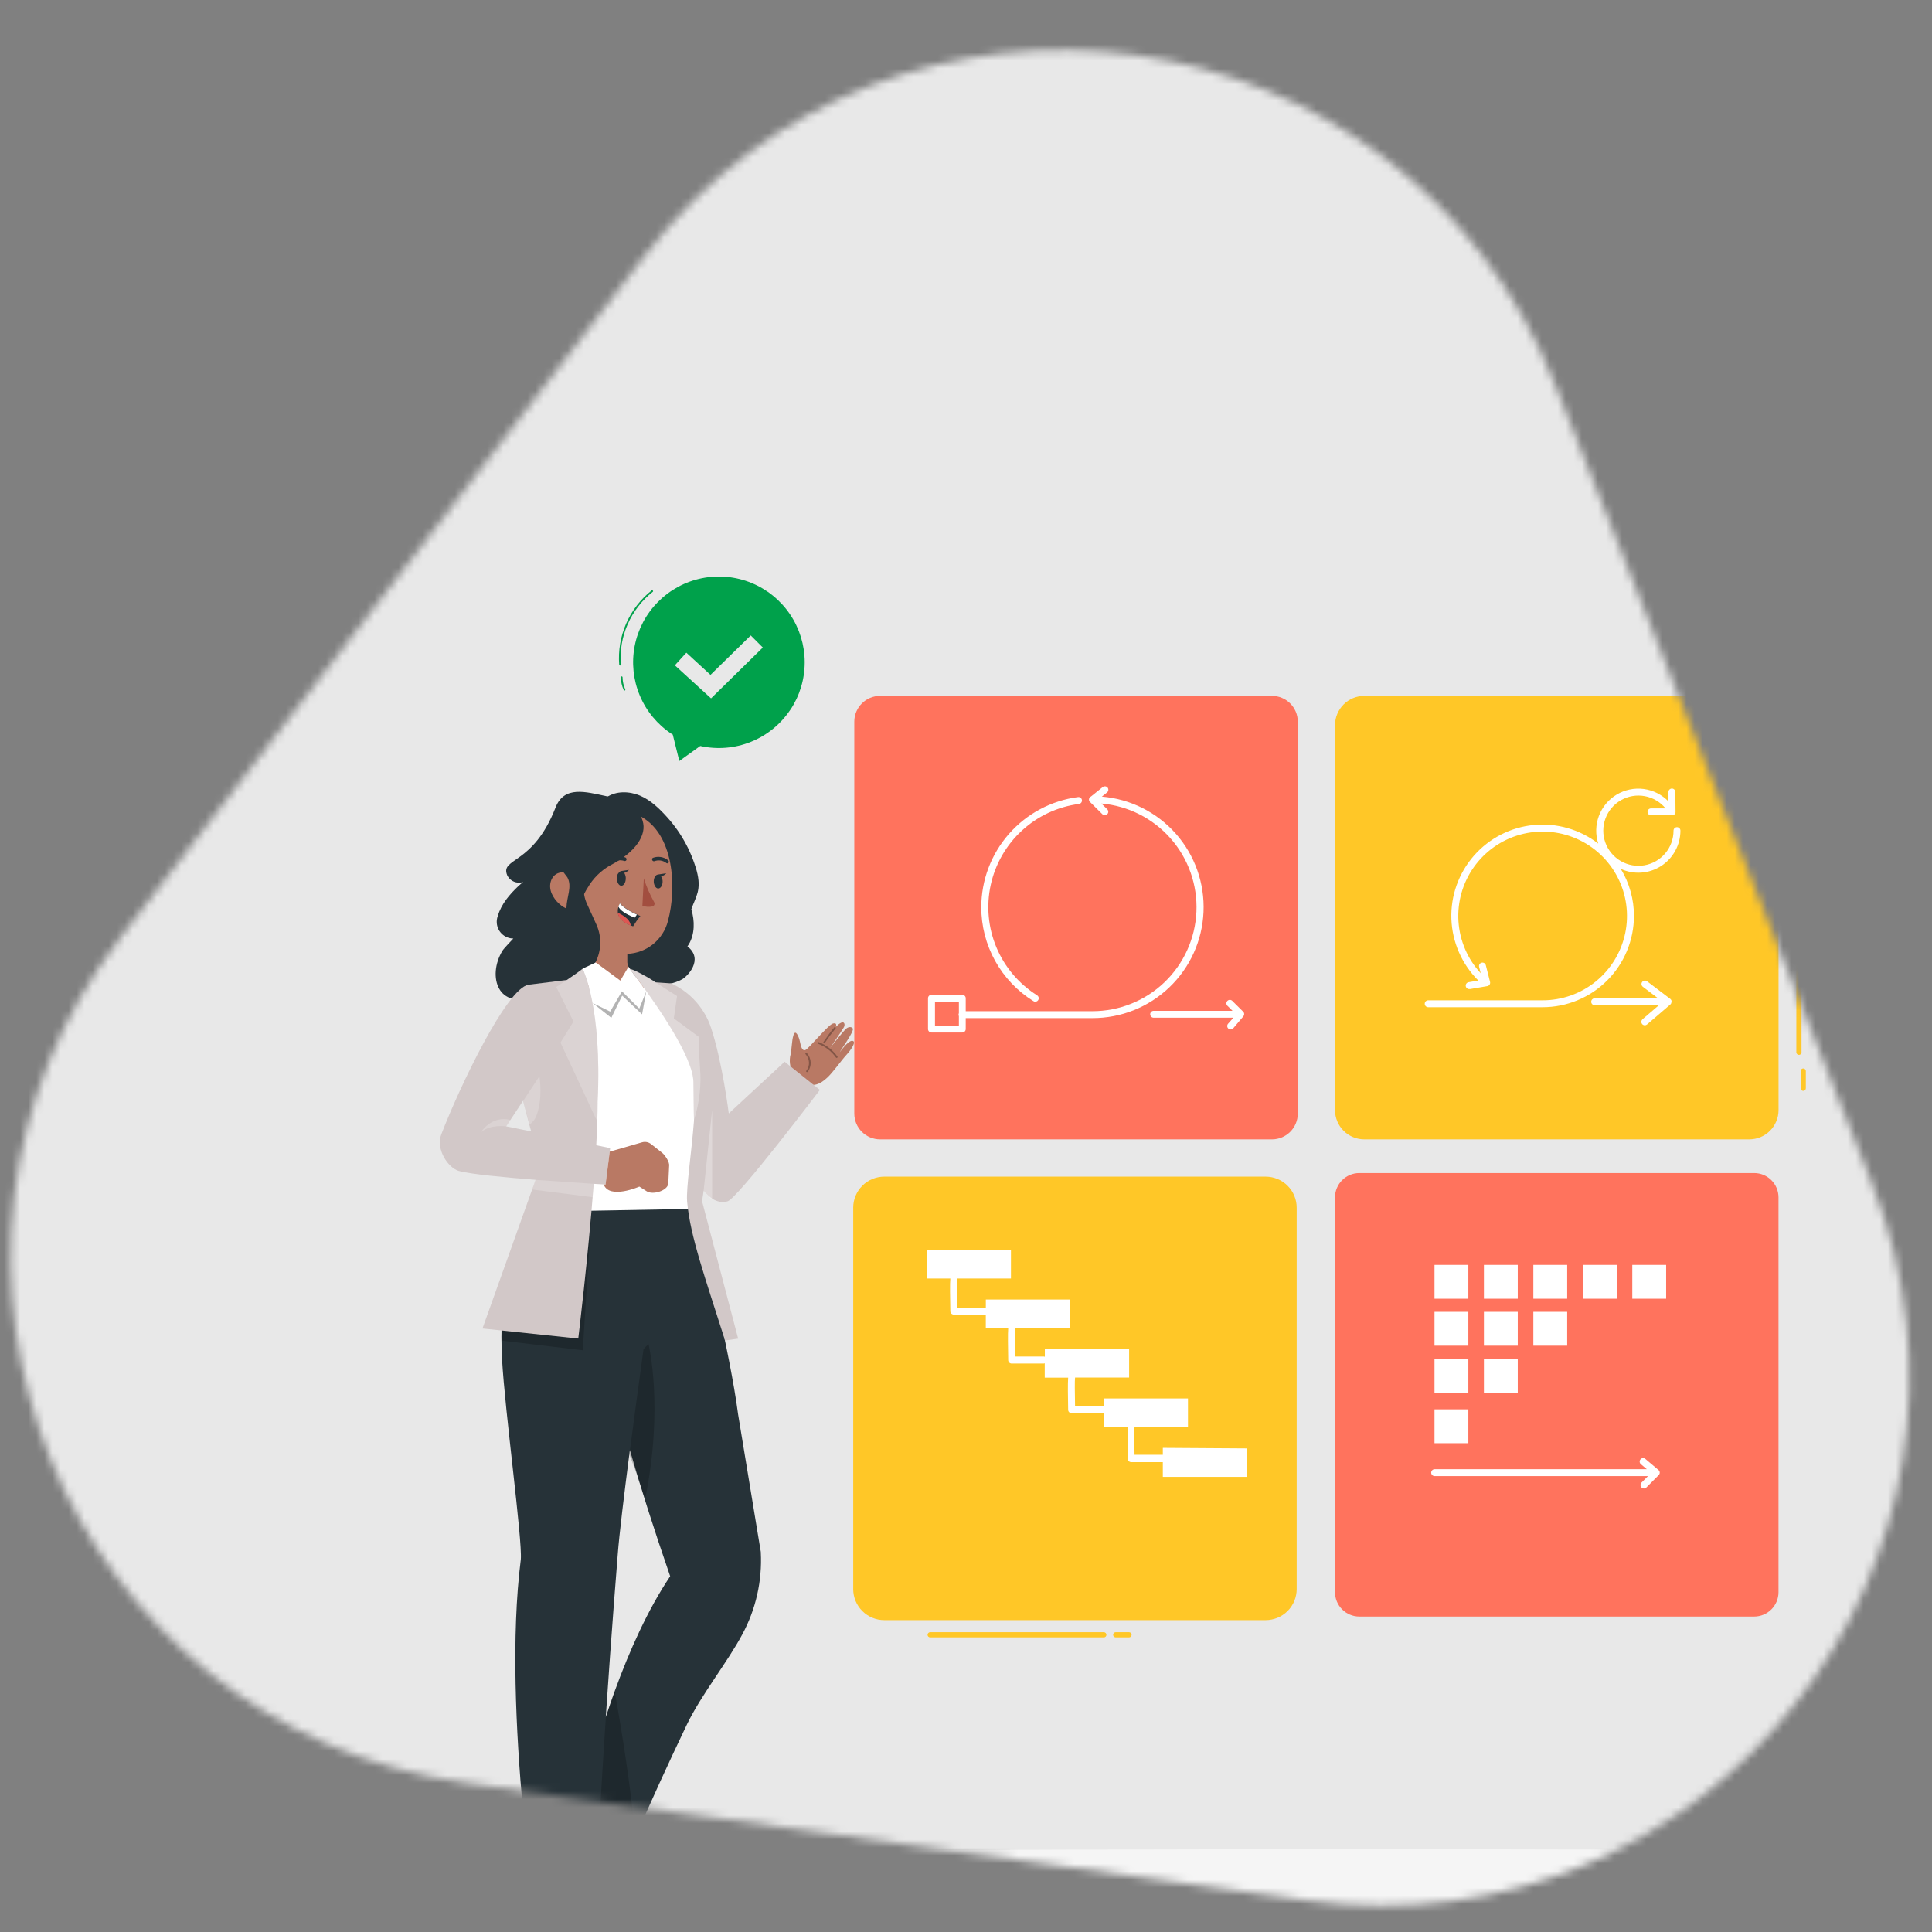 <svg width="240" height="240" viewBox="0 0 240 240" fill="none" xmlns="http://www.w3.org/2000/svg">
<rect x="0" y="0" width="240" height="240" fill="#808080" stroke="none"/>
<mask id="mask0_38_8849" style="mask-type:alpha" maskUnits="userSpaceOnUse" x="0" y="0" width="240" height="240">
<g clip-path="url(#clip0_38_8849)">
<path d="M193.133 47.687C174.328 0.309 111.072 -8.528 80.003 31.882L15.023 116.398C-15.675 156.325 8.13 214.524 58.009 221.492L162.318 236.065C212.198 243.033 251.042 193.587 232.462 146.776L193.133 47.687Z" fill="#D9D9D9"/>
</g>
</mask>
<g mask="url(#mask0_38_8849)">
<rect width="269.143" height="246.857" transform="translate(-15.428 -8.571)" fill="#E8E8E8"/>
<path d="M513.291 239.854C513.291 245.436 358.858 249.977 168.36 249.977C-22.138 249.977 -176.571 245.436 -176.571 239.854C-176.571 234.273 -22.138 229.715 168.36 229.715C358.858 229.715 513.291 234.223 513.291 239.854Z" fill="#F5F5F5"/>
<path d="M157.221 201.258H109.847C108.824 201.258 107.843 200.852 107.12 200.128C106.396 199.405 105.99 198.424 105.99 197.401V150.022C105.99 148.999 106.396 148.018 107.12 147.295C107.843 146.571 108.824 146.165 109.847 146.165H157.221C158.244 146.165 159.225 146.571 159.949 147.295C160.672 148.018 161.079 148.999 161.079 150.022V197.396C161.079 197.903 160.98 198.405 160.786 198.874C160.593 199.342 160.309 199.768 159.95 200.127C159.592 200.485 159.167 200.77 158.698 200.964C158.23 201.158 157.728 201.258 157.221 201.258ZM115.534 203.401H137.121C137.207 203.401 137.288 203.367 137.349 203.307C137.409 203.246 137.443 203.165 137.443 203.079C137.443 202.994 137.409 202.912 137.349 202.852C137.288 202.792 137.207 202.758 137.121 202.758H115.547C115.462 202.758 115.38 202.792 115.32 202.852C115.26 202.912 115.226 202.994 115.226 203.079C115.226 203.165 115.26 203.246 115.32 203.307C115.38 203.367 115.462 203.401 115.547 203.401H115.534ZM138.596 203.401H140.25C140.335 203.401 140.417 203.367 140.477 203.307C140.538 203.246 140.571 203.165 140.571 203.079C140.571 202.994 140.538 202.912 140.477 202.852C140.417 202.792 140.335 202.758 140.25 202.758H138.596C138.51 202.758 138.429 202.792 138.368 202.852C138.308 202.912 138.274 202.994 138.274 203.079C138.275 203.164 138.31 203.245 138.37 203.305C138.43 203.365 138.511 203.4 138.596 203.401Z" fill="#FFC727"/>
<path d="M144.45 179.859V180.717H140.936C140.906 179.191 140.893 177.622 140.936 177.262H147.574V173.722H137.122V174.669H137.083H133.547C133.513 173.067 133.5 171.412 133.547 171.164C133.549 171.15 133.549 171.135 133.547 171.121H140.263V167.585H129.793V168.537C129.752 168.522 129.708 168.513 129.664 168.511H126.103C126.069 166.904 126.06 165.249 126.103 165.001C126.103 165.001 126.103 165.001 126.103 164.971H132.909V161.435H122.464V162.438H118.907C118.873 160.831 118.86 159.177 118.907 158.932C118.911 158.897 118.911 158.861 118.907 158.825H125.584V155.285H115.14V158.825H118.054C117.99 159.374 118.02 161.289 118.054 162.875C118.054 162.989 118.1 163.098 118.18 163.178C118.26 163.259 118.369 163.304 118.483 163.304H122.46V164.979H125.242C125.186 165.618 125.216 167.439 125.242 168.957C125.242 169.07 125.287 169.179 125.367 169.26C125.447 169.34 125.556 169.385 125.67 169.385H129.652C129.696 169.383 129.74 169.373 129.78 169.355V171.138H132.69C132.634 171.759 132.66 173.598 132.69 175.128C132.69 175.242 132.735 175.351 132.816 175.431C132.896 175.511 133.005 175.557 133.119 175.557H137.134V177.305H140.087C140.04 177.999 140.087 179.739 140.087 181.201C140.087 181.315 140.132 181.424 140.213 181.504C140.293 181.584 140.402 181.629 140.516 181.629H144.45V183.464H154.89V179.928L144.45 179.859Z" fill="white"/>
<path d="M217.907 145.719H168.865C167.194 145.719 165.84 147.073 165.84 148.744V197.786C165.84 199.457 167.194 200.812 168.865 200.812H217.907C219.578 200.812 220.932 199.457 220.932 197.786V148.744C220.932 147.073 219.578 145.719 217.907 145.719Z" fill="#FF735D"/>
<path d="M182.404 161.332H178.199V157.128H182.404V161.332ZM188.541 157.128H184.337V161.332H188.541V157.128ZM194.682 157.128H190.478V161.332H194.682V157.128ZM182.404 162.961H178.199V167.165H182.404V162.961ZM188.541 162.961H184.337V167.165H188.541V162.961ZM194.682 162.961H190.478V167.165H194.682V162.961ZM182.404 168.789H178.199V172.998H182.404V168.789ZM188.541 168.789H184.337V172.998H188.541V168.789ZM182.404 175.072H178.199V179.277H182.404V175.072ZM200.832 157.128H196.632V161.332H200.832V157.128ZM206.974 157.128H202.769V161.332H206.974V157.128Z" fill="white"/>
<path d="M206.027 182.613L204.394 181.233C204.307 181.159 204.194 181.123 204.08 181.132C203.967 181.142 203.861 181.196 203.787 181.283C203.713 181.369 203.677 181.482 203.686 181.596C203.696 181.71 203.75 181.815 203.837 181.889L204.574 182.51H178.217C178.103 182.51 177.994 182.556 177.914 182.636C177.833 182.716 177.788 182.825 177.788 182.939C177.788 183.053 177.833 183.162 177.914 183.242C177.994 183.322 178.103 183.368 178.217 183.368H204.72L203.914 184.173C203.854 184.233 203.812 184.309 203.796 184.392C203.779 184.475 203.787 184.561 203.819 184.64C203.851 184.718 203.906 184.785 203.976 184.833C204.046 184.88 204.129 184.906 204.214 184.906C204.271 184.906 204.327 184.894 204.379 184.872C204.431 184.85 204.478 184.818 204.518 184.778L206.052 183.239C206.094 183.197 206.127 183.147 206.149 183.092C206.17 183.037 206.18 182.978 206.178 182.918C206.175 182.859 206.161 182.801 206.135 182.748C206.109 182.695 206.072 182.647 206.027 182.609V182.613Z" fill="white"/>
<path d="M217.298 141.537H169.483C168.517 141.537 167.591 141.154 166.908 140.472C166.225 139.79 165.841 138.864 165.84 137.899V90.083C165.841 89.118 166.225 88.192 166.908 87.51C167.591 86.828 168.517 86.444 169.483 86.444H217.298C218.263 86.444 219.189 86.828 219.871 87.51C220.554 88.192 220.937 89.118 220.937 90.083V137.89C220.938 138.369 220.845 138.843 220.662 139.285C220.48 139.728 220.212 140.13 219.874 140.468C219.536 140.807 219.135 141.076 218.693 141.259C218.251 141.443 217.777 141.537 217.298 141.537ZM223.148 109.236V130.72C223.148 130.805 223.182 130.887 223.243 130.947C223.303 131.008 223.385 131.042 223.47 131.042C223.555 131.042 223.637 131.008 223.697 130.947C223.757 130.887 223.791 130.805 223.791 130.72V109.236C223.791 109.151 223.757 109.069 223.697 109.008C223.637 108.948 223.555 108.914 223.47 108.914C223.385 108.914 223.303 108.948 223.243 109.008C223.182 109.069 223.148 109.151 223.148 109.236ZM223.684 133.047V135.19C223.684 135.275 223.718 135.357 223.778 135.417C223.839 135.478 223.92 135.512 224.006 135.512C224.091 135.512 224.173 135.478 224.233 135.417C224.293 135.357 224.327 135.275 224.327 135.19V133.047C224.327 132.962 224.293 132.88 224.233 132.82C224.173 132.76 224.091 132.726 224.006 132.726C223.92 132.726 223.839 132.76 223.778 132.82C223.718 132.88 223.684 132.962 223.684 133.047Z" fill="#FFC727"/>
<path d="M191.631 125.118H177.415C177.301 125.118 177.192 125.073 177.112 124.992C177.032 124.912 176.987 124.803 176.987 124.689C176.987 124.576 177.032 124.467 177.112 124.386C177.192 124.306 177.301 124.261 177.415 124.261H191.631C194.038 124.261 196.372 123.433 198.24 121.915C200.108 120.397 201.396 118.282 201.889 115.926C202.381 113.57 202.047 111.116 200.944 108.977C199.84 106.838 198.033 105.144 195.828 104.18C193.622 103.217 191.152 103.041 188.833 103.684C186.513 104.327 184.486 105.749 183.091 107.711C181.696 109.673 181.02 112.055 181.175 114.457C181.33 116.859 182.307 119.135 183.942 120.901L183.741 120.112C183.712 120.002 183.729 119.885 183.787 119.787C183.845 119.689 183.939 119.618 184.049 119.589C184.16 119.561 184.277 119.578 184.375 119.635C184.473 119.693 184.544 119.788 184.572 119.898L185.099 121.972C185.114 122.029 185.117 122.089 185.107 122.147C185.097 122.206 185.076 122.261 185.044 122.311C185.011 122.36 184.969 122.403 184.92 122.435C184.87 122.468 184.815 122.489 184.757 122.499L182.614 122.864H182.541C182.427 122.873 182.315 122.836 182.228 122.762C182.141 122.688 182.087 122.583 182.078 122.469C182.069 122.356 182.105 122.243 182.179 122.156C182.253 122.069 182.359 122.016 182.472 122.007L183.642 121.805C181.595 119.775 180.398 117.041 180.296 114.16C180.195 111.278 181.196 108.467 183.095 106.298C184.995 104.129 187.65 102.766 190.52 102.486C193.389 102.207 196.257 103.033 198.539 104.795C198.178 103.673 198.206 102.461 198.62 101.357C199.034 100.253 199.81 99.321 200.821 98.714C201.831 98.107 203.018 97.859 204.187 98.011C205.356 98.164 206.44 98.707 207.261 99.554V98.384C207.261 98.27 207.306 98.161 207.386 98.081C207.467 98 207.576 97.955 207.689 97.955C207.803 97.955 207.912 98 207.992 98.081C208.073 98.161 208.118 98.27 208.118 98.384L208.139 100.857C208.14 100.913 208.129 100.969 208.108 101.021C208.086 101.073 208.055 101.121 208.015 101.161C207.946 101.229 207.855 101.271 207.758 101.281H207.719H205.092C204.979 101.281 204.87 101.236 204.789 101.155C204.709 101.075 204.664 100.966 204.664 100.852C204.664 100.739 204.709 100.63 204.789 100.549C204.87 100.469 204.979 100.424 205.092 100.424H206.901C206.249 99.629 205.337 99.09 204.326 98.902C203.315 98.714 202.271 98.889 201.376 99.396C200.482 99.903 199.795 100.709 199.438 101.673C199.08 102.637 199.074 103.696 199.421 104.664C199.768 105.632 200.446 106.446 201.335 106.963C202.224 107.479 203.266 107.666 204.279 107.489C205.292 107.312 206.21 106.783 206.87 105.995C207.531 105.207 207.893 104.212 207.891 103.184C207.891 103.07 207.936 102.961 208.016 102.881C208.097 102.8 208.206 102.755 208.319 102.755C208.433 102.755 208.542 102.8 208.622 102.881C208.703 102.961 208.748 103.07 208.748 103.184C208.748 104.06 208.528 104.922 208.107 105.69C207.687 106.459 207.081 107.11 206.343 107.583C205.606 108.056 204.762 108.337 203.888 108.398C203.014 108.46 202.139 108.301 201.342 107.937C202.413 109.7 202.978 111.724 202.975 113.787C202.971 116.793 201.774 119.674 199.647 121.799C197.52 123.923 194.637 125.117 191.631 125.118ZM207.647 124.359C207.643 124.317 207.633 124.275 207.617 124.235C207.617 124.235 207.591 124.205 207.582 124.188C207.561 124.154 207.535 124.124 207.505 124.098L204.599 121.895C204.509 121.826 204.394 121.796 204.281 121.812C204.168 121.828 204.066 121.888 203.997 121.979C203.929 122.07 203.899 122.184 203.914 122.297C203.93 122.41 203.99 122.512 204.081 122.581L205.971 124.012H198.094C197.98 124.012 197.871 124.057 197.791 124.138C197.71 124.218 197.665 124.327 197.665 124.441C197.665 124.554 197.71 124.663 197.791 124.744C197.871 124.824 197.98 124.869 198.094 124.869H206.074L204.042 126.609C203.976 126.666 203.928 126.742 203.906 126.827C203.884 126.912 203.888 127.001 203.919 127.084C203.949 127.166 204.004 127.237 204.076 127.287C204.148 127.337 204.233 127.364 204.321 127.364C204.423 127.364 204.522 127.327 204.599 127.261L207.509 124.767C207.545 124.731 207.576 124.691 207.599 124.647C207.599 124.647 207.599 124.647 207.599 124.621C207.622 124.568 207.634 124.511 207.634 124.454C207.646 124.424 207.65 124.391 207.647 124.359Z" fill="white"/>
<path d="M158.006 86.444H109.333C107.56 86.444 106.123 87.882 106.123 89.654V138.327C106.123 140.1 107.56 141.537 109.333 141.537H158.006C159.778 141.537 161.216 140.1 161.216 138.327V89.654C161.216 87.882 159.778 86.444 158.006 86.444Z" fill="#FF735D"/>
<path d="M121.899 112.686C121.904 109.337 123.126 106.104 125.337 103.589C127.549 101.074 130.599 99.448 133.92 99.015C134.034 99.001 134.148 99.032 134.239 99.102C134.329 99.173 134.388 99.276 134.402 99.39C134.416 99.503 134.385 99.618 134.315 99.708C134.244 99.799 134.141 99.858 134.027 99.872C131.388 100.216 128.919 101.367 126.958 103.167C124.997 104.967 123.639 107.329 123.071 109.929C122.503 112.53 122.751 115.243 123.783 117.697C124.814 120.151 126.578 122.226 128.833 123.64C128.912 123.69 128.973 123.763 129.007 123.85C129.041 123.937 129.045 124.033 129.019 124.123C128.993 124.212 128.939 124.291 128.865 124.347C128.79 124.403 128.699 124.434 128.606 124.433C128.525 124.434 128.446 124.41 128.379 124.365C126.393 123.132 124.755 121.411 123.621 119.368C122.487 117.324 121.894 115.024 121.899 112.686ZM135.69 126.469H119.966V127.832C119.966 127.945 119.921 128.055 119.84 128.135C119.76 128.215 119.651 128.26 119.537 128.26H115.71C115.596 128.26 115.487 128.215 115.407 128.135C115.327 128.055 115.281 127.945 115.281 127.832V124.005C115.281 123.891 115.327 123.782 115.407 123.702C115.487 123.621 115.596 123.576 115.71 123.576H119.537C119.651 123.576 119.76 123.621 119.84 123.702C119.921 123.782 119.966 123.891 119.966 124.005V125.612H135.69C139.024 125.618 142.231 124.336 144.641 122.033C147.051 119.73 148.478 116.585 148.624 113.254C148.769 109.924 147.622 106.666 145.422 104.162C143.222 101.658 140.139 100.101 136.817 99.816L137.546 100.532C137.627 100.612 137.673 100.721 137.674 100.835C137.675 100.949 137.63 101.059 137.55 101.14C137.47 101.222 137.361 101.268 137.247 101.269C137.133 101.269 137.023 101.225 136.941 101.145L135.484 99.7C135.416 99.66 135.36 99.602 135.323 99.532C135.286 99.462 135.269 99.383 135.274 99.305C135.279 99.225 135.305 99.149 135.351 99.085C135.396 99.02 135.459 98.969 135.531 98.938L136.976 97.78C137.019 97.743 137.07 97.715 137.125 97.698C137.18 97.68 137.237 97.674 137.294 97.68C137.352 97.685 137.407 97.702 137.458 97.729C137.508 97.756 137.553 97.793 137.589 97.838C137.624 97.883 137.651 97.935 137.667 97.99C137.682 98.045 137.686 98.103 137.679 98.16C137.672 98.217 137.654 98.272 137.625 98.322C137.596 98.371 137.557 98.415 137.511 98.449L136.877 98.959C140.425 99.253 143.721 100.909 146.076 103.579C148.43 106.25 149.659 109.728 149.505 113.285C149.352 116.841 147.828 120.2 145.252 122.658C142.677 125.116 139.25 126.482 135.69 126.469ZM119.117 127.403V126.229C119.09 126.17 119.075 126.106 119.074 126.04C119.075 125.977 119.089 125.914 119.117 125.856V124.433H116.147V127.403H119.117ZM154.449 125.689L153.077 124.33C152.997 124.251 152.888 124.206 152.775 124.206C152.662 124.206 152.553 124.251 152.473 124.33C152.433 124.37 152.401 124.418 152.379 124.47C152.357 124.522 152.346 124.578 152.346 124.635C152.346 124.691 152.357 124.747 152.379 124.8C152.401 124.852 152.433 124.899 152.473 124.939L153.107 125.565H143.31C143.196 125.565 143.087 125.61 143.007 125.69C142.927 125.771 142.881 125.88 142.881 125.993C142.881 126.107 142.927 126.216 143.007 126.296C143.087 126.377 143.196 126.422 143.31 126.422H153.214L152.55 127.176C152.477 127.262 152.442 127.374 152.451 127.486C152.459 127.598 152.512 127.702 152.597 127.776C152.675 127.843 152.774 127.879 152.876 127.879C152.938 127.879 152.999 127.866 153.055 127.84C153.111 127.814 153.161 127.776 153.201 127.729L154.466 126.238C154.531 126.156 154.564 126.054 154.56 125.95C154.555 125.846 154.512 125.747 154.44 125.672L154.449 125.689Z" fill="white"/>
<path d="M77.67 85.635C77.682 85.66 77.683 85.689 77.673 85.716C77.664 85.743 77.644 85.764 77.619 85.776C77.603 85.78 77.587 85.78 77.572 85.776C77.551 85.775 77.532 85.769 77.515 85.758C77.498 85.746 77.485 85.73 77.477 85.712C77.251 85.216 77.13 84.679 77.121 84.135C77.12 84.121 77.122 84.106 77.127 84.093C77.131 84.079 77.139 84.067 77.148 84.056C77.158 84.046 77.17 84.038 77.183 84.032C77.196 84.026 77.21 84.023 77.224 84.023C77.253 84.023 77.281 84.034 77.302 84.054C77.323 84.074 77.335 84.102 77.336 84.13C77.341 84.65 77.455 85.162 77.67 85.635ZM81.099 73.519C81.117 73.499 81.128 73.472 81.128 73.444C81.128 73.416 81.117 73.389 81.099 73.369C81.082 73.346 81.056 73.331 81.028 73.327C81 73.323 80.971 73.331 80.949 73.348C79.573 74.438 78.486 75.85 77.783 77.459C77.081 79.067 76.784 80.824 76.92 82.575C76.922 82.601 76.934 82.625 76.953 82.644C76.972 82.662 76.997 82.672 77.023 82.673C77.037 82.672 77.05 82.668 77.063 82.662C77.075 82.655 77.086 82.647 77.095 82.636C77.104 82.625 77.11 82.612 77.114 82.599C77.118 82.585 77.119 82.571 77.117 82.558C76.987 80.841 77.281 79.119 77.973 77.543C78.665 75.966 79.734 74.585 81.086 73.519H81.099ZM98.19 88.15C96.999 89.949 95.291 91.344 93.291 92.15C91.29 92.957 89.092 93.137 86.987 92.668L84.386 94.536L83.572 91.253C83.524 91.223 83.469 91.198 83.421 91.163C81.664 89.999 80.29 88.341 79.475 86.396C78.66 84.452 78.44 82.309 78.843 80.24C79.246 78.171 80.253 76.267 81.737 74.77C83.222 73.273 85.117 72.25 87.183 71.831C89.249 71.411 91.394 71.613 93.344 72.412C95.296 73.211 96.966 74.571 98.144 76.319C99.322 78.068 99.955 80.126 99.964 82.234C99.972 84.343 99.355 86.406 98.19 88.163V88.15ZM94.761 80.436L93.261 78.936L88.26 83.835L85.26 81.079L83.833 82.648L88.329 86.753L94.761 80.436Z" fill="#00A14B"/>
<path d="M85.397 117.566C85.466 117.471 85.528 117.372 85.586 117.27C86.306 116.04 86.319 114.407 85.886 112.985V112.937C86.417 111.39 87.197 110.585 86.537 108.146C85.803 105.554 84.453 103.178 82.603 101.22C81.57 100.106 80.4 99.078 78.99 98.649C77.58 98.22 75.99 98.362 74.919 99.39C74.919 99.39 74.061 100.183 73.14 102.21C71.456 105.969 72.874 110.829 74.104 113.546C73.703 113.549 73.303 113.598 72.913 113.692C72.484 113.797 72.07 113.959 71.683 114.172C71.535 114.246 71.392 114.329 71.254 114.42C71.002 114.587 70.765 114.776 70.547 114.986C70.25 115.277 69.991 115.604 69.776 115.959C68.747 117.622 68.28 119.76 69.214 121.475C71.786 119.675 71.177 122.032 73.333 122.032C77.074 122.032 80.662 122.46 80.662 122.46C80.67 122.379 80.67 122.297 80.662 122.216C81.488 122.393 82.342 122.393 83.169 122.216C83.711 122.105 84.235 121.917 84.724 121.659C85.359 121.32 87.484 119.19 85.397 117.566Z" fill="#263238"/>
<path d="M79.393 101.324C75.03 99.181 70.504 102.451 70.603 107.084C70.701 111.567 70.659 113.543 72.656 115.947C72.652 116.027 72.652 116.107 72.656 116.187C72.651 116.26 72.651 116.333 72.656 116.406C73.084 118.857 73.02 120.464 71.876 121.81C71.876 121.81 70.089 124.728 76.132 126.901C77.147 127.33 77.846 127.578 78.6 126.794C81.171 124.15 81.133 122.98 80.662 122.71C79.89 122.32 77.992 120.67 77.927 119.547C77.924 119.347 77.924 119.147 77.927 118.947V118.488C79.097 118.444 80.221 118.022 81.131 117.286C82.041 116.55 82.688 115.539 82.976 114.404C84.09 110.316 83.756 103.45 79.393 101.324Z" fill="#B97964"/>
<path d="M79.822 101.945C79.449 100.625 78.013 99.494 75.39 98.919L75.261 98.889C72.759 98.366 70.076 97.561 69.009 100.321C66.214 107.521 62.1 106.531 63.009 108.738C63.147 109.019 63.363 109.254 63.631 109.416C63.9 109.578 64.208 109.659 64.522 109.651C64.68 109.648 64.837 109.616 64.984 109.556C64.8 109.724 64.586 109.895 64.389 110.079C63.317 111.095 62.276 112.295 61.852 113.748C61.758 113.986 61.709 114.238 61.706 114.494C61.703 114.767 61.755 115.037 61.857 115.29C61.96 115.543 62.111 115.774 62.302 115.968C62.494 116.163 62.722 116.318 62.973 116.425C63.224 116.531 63.494 116.587 63.767 116.589C63.673 116.692 62.576 117.828 62.404 118.119C60.484 121.321 61.92 125.542 66.382 123.691C67.594 123.189 70.92 121.921 70.92 121.921C70.92 121.921 72.206 123.151 72.206 120.781L72.296 120.824C72.293 120.809 72.293 120.795 72.296 120.781C71.487 118.956 71.176 116.949 71.396 114.965C71.396 114.854 71.421 114.738 71.439 114.626C71.49 114.275 71.58 113.885 71.64 113.589C71.695 113.315 71.767 113.044 71.859 112.779C72.018 112.272 72.213 111.776 72.442 111.296C72.579 111.018 72.72 110.744 72.87 110.482L72.99 110.298C73.66 109.126 74.634 108.157 75.81 107.495C78.917 105.901 80.404 103.732 79.822 101.945Z" fill="#263238"/>
<path d="M68.554 111.044C68.76 111.492 69.052 111.894 69.414 112.229C69.776 112.564 70.2 112.824 70.663 112.994C71.867 113.422 72.669 111.481 72.352 110.216C72.203 109.641 71.852 109.139 71.363 108.802C70.874 108.464 70.281 108.314 69.69 108.378C68.507 108.519 68.019 109.904 68.554 111.044Z" fill="#B97964"/>
<path d="M72.72 100.655C72.231 102.173 70.873 102.104 70.02 103.45C69.167 104.795 68.674 106.647 69.621 107.928C69.928 108.264 70.214 108.617 70.479 108.987C71.104 110.097 70.393 111.464 70.367 112.737C70.367 113.92 70.281 115.308 71.224 115.943C71.613 116.206 71.932 116.559 72.156 116.971C72.38 117.383 72.501 117.843 72.51 118.313C72.51 118.613 71.589 120.644 71.541 120.935C71.477 121.364 72.681 120.027 73.11 120.078C73.264 120.101 73.42 120.077 73.561 120.011C73.701 119.945 73.818 119.838 73.899 119.705C73.924 119.658 73.946 119.611 73.967 119.564C74.331 118.854 74.535 118.072 74.563 117.274C74.591 116.477 74.443 115.682 74.13 114.948C73.761 114.091 73.359 113.29 72.994 112.45C72.578 111.624 72.42 110.692 72.54 109.775C72.939 107.718 77.837 103.073 73.933 99.301C73.882 99.25 73.812 99.22 73.74 99.22C73.579 99.237 73.425 99.295 73.292 99.387C73.159 99.479 73.051 99.603 72.977 99.747C72.858 100.039 72.772 100.344 72.72 100.655Z" fill="#263238"/>
<path d="M79.976 109.115C80.302 110.141 80.733 111.13 81.261 112.068C81.291 112.116 81.308 112.17 81.313 112.226C81.318 112.281 81.309 112.338 81.289 112.39C81.268 112.442 81.235 112.488 81.193 112.525C81.151 112.562 81.101 112.589 81.047 112.604C80.632 112.691 80.2 112.661 79.8 112.518L79.976 109.115Z" fill="#A24E3F"/>
<path d="M79.547 113.786C79.217 114.193 78.916 114.622 78.647 115.072L78.386 114.973C77.216 114.502 76.83 113.898 76.753 113.366C76.724 113.108 76.757 112.847 76.847 112.603C76.894 112.463 76.96 112.33 77.044 112.209C77.516 112.83 78.575 113.353 79.149 113.606C79.372 113.73 79.547 113.786 79.547 113.786Z" fill="#263238"/>
<path d="M79.119 113.619L78.844 113.996C77.743 113.567 77.027 113.087 76.817 112.616C76.864 112.476 76.93 112.343 77.014 112.222C77.499 112.843 78.557 113.366 79.119 113.619Z" fill="white"/>
<path d="M78.368 114.986C77.198 114.515 76.813 113.91 76.736 113.379C77.178 113.567 77.584 113.831 77.936 114.159C78.163 114.382 78.315 114.672 78.368 114.986Z" fill="#DE5753"/>
<path d="M75.977 107.242C75.953 107.261 75.925 107.274 75.896 107.281C75.866 107.288 75.835 107.288 75.806 107.281C75.748 107.27 75.696 107.238 75.66 107.191C75.623 107.143 75.605 107.082 75.611 107.021C75.618 106.96 75.647 106.905 75.694 106.865C75.969 106.645 76.295 106.497 76.641 106.435C76.988 106.374 77.345 106.401 77.679 106.514C77.735 106.538 77.781 106.581 77.808 106.636C77.835 106.692 77.841 106.755 77.824 106.814C77.815 106.842 77.801 106.867 77.781 106.889C77.762 106.911 77.738 106.929 77.712 106.942C77.685 106.954 77.656 106.961 77.627 106.962C77.598 106.963 77.569 106.958 77.541 106.947C77.277 106.862 76.995 106.845 76.722 106.897C76.449 106.949 76.193 107.067 75.977 107.242ZM82.972 106.848C82.711 106.644 82.402 106.511 82.074 106.462C81.747 106.412 81.412 106.448 81.103 106.565C81.054 106.594 81.019 106.641 81.004 106.695C80.99 106.75 80.998 106.808 81.026 106.857C81.048 106.909 81.089 106.951 81.141 106.973C81.193 106.995 81.251 106.997 81.304 106.977C81.551 106.886 81.817 106.86 82.077 106.902C82.337 106.944 82.582 107.053 82.787 107.217C82.811 107.233 82.837 107.244 82.865 107.249C82.894 107.254 82.922 107.253 82.95 107.247C82.974 107.242 82.997 107.231 83.016 107.215C83.036 107.199 83.051 107.179 83.061 107.157C83.086 107.103 83.091 107.043 83.075 106.987C83.059 106.93 83.024 106.881 82.976 106.848H82.972Z" fill="#263238"/>
<path d="M77.057 108.266C76.916 108.347 76.801 108.466 76.725 108.609C76.65 108.753 76.616 108.915 76.629 109.076C76.629 109.569 76.843 109.993 77.147 110.028C77.451 110.062 77.717 109.685 77.734 109.171C77.75 108.911 77.682 108.652 77.541 108.433C77.768 108.365 77.971 108.236 78.129 108.061L77.04 108.223L77.057 108.266ZM81.686 108.648C81.428 108.699 81.227 109.029 81.21 109.449C81.193 109.869 81.424 110.341 81.728 110.371C82.033 110.401 82.294 110.041 82.311 109.565C82.326 109.316 82.26 109.07 82.123 108.862C82.374 108.808 82.601 108.674 82.77 108.481L81.681 108.643L81.686 108.648Z" fill="#263238"/>
<path d="M63.986 239.641L64.466 240.318L65.404 239.889L65.996 242.821L70.007 248.427C70.007 248.427 71.533 248.671 70.329 245.487C70.273 245.33 70.232 245.17 70.204 245.007C69.849 243.099 70.633 239.435 70.633 239.435L68.43 236.362C68.223 236.372 68.017 236.395 67.813 236.431C66.913 236.602 65.087 237.048 63.986 239.641Z" fill="#D2C8C8"/>
<path opacity="0.2" d="M63.986 239.641L64.466 240.318L65.404 239.889L65.996 242.821L70.007 248.427C70.007 248.427 71.533 248.671 70.329 245.487C70.273 245.33 70.232 245.17 70.204 245.007C69.849 243.099 70.633 239.435 70.633 239.435L68.43 236.362C68.223 236.372 68.017 236.395 67.813 236.431C66.913 236.602 65.087 237.048 63.986 239.641Z" fill="black"/>
<path d="M67.826 236.46C68.567 236.542 67.92 239.825 68.216 241.663C68.486 243.305 69.193 244.856 70.23 245.019C69.874 243.112 71.16 238.775 71.16 238.775L69.39 236.302C69.39 236.302 68.216 236.387 67.826 236.46Z" fill="#A24E3F"/>
<path d="M94.509 192.837V192.786L91.689 175.69C90.69 168.002 87.33 154.605 87.33 154.605L85.89 149.222H72.386C72.384 149.252 72.384 149.282 72.386 149.312L67.77 149.222C67.77 149.222 61.547 153.46 62.366 168.833C62.709 175.223 64.903 191.265 64.697 193.725C62.289 212.582 67.05 241.995 67.05 241.995L74.134 241.647C74.1 241.069 74.079 240.387 74.07 239.62C74.148 239.629 74.227 239.629 74.306 239.62C75.317 236.835 76.937 232.827 78.926 228.237C80.816 223.887 83.027 219.023 85.354 214.172C87.137 210.495 90.386 206.457 92.211 203.029C93.899 199.907 94.694 196.381 94.509 192.837ZM76.354 210.1C75.969 211.163 75.604 212.243 75.253 213.297C75.969 202.54 76.74 193.073 76.74 193.073C76.92 190.673 77.511 185.787 78.244 180.13C79.586 184.793 81.244 190.009 83.25 195.807C80.507 199.9 78.223 204.957 76.354 210.1Z" fill="#263238"/>
<path opacity="0.2" d="M75.261 213.318C75.613 212.255 75.977 211.175 76.363 210.121C77.314 215.448 78.381 222.181 78.934 228.262C76.946 232.852 75.326 236.859 74.314 239.645C74.236 239.653 74.157 239.653 74.079 239.645C74.006 233.825 74.606 223.033 75.261 213.318ZM79.937 167.632C79.337 171.991 78.716 176.576 78.18 180.708C78.814 182.328 79.491 184.111 80.134 186.258C82.487 174.725 80.563 166.972 80.563 166.972C80.361 167.135 80.151 167.362 79.928 167.611L79.937 167.632ZM62.297 164.718V166.535L72.394 167.735L73.517 150.082L62.297 164.718Z" fill="black"/>
<path d="M87.03 131.088C86.807 127.698 82.706 122.902 82.706 122.902C82.478 122.877 80.966 122.855 80.734 122.83L80.014 122.774L78.068 120.1L77.057 121.814L74.005 119.56L72.36 120.335L73.165 122.701C72.124 122.765 71.023 122.851 69.887 122.945C69.458 122.984 69.03 123.022 68.627 123.074C68.224 123.125 64.521 123.211 64.521 123.211C64.521 123.211 63.013 126.374 63.9 129.177C66.638 137.8 68.228 146.007 68.614 150.485L85.496 150.181C85.701 145.857 87.93 141.378 87.951 138.305C88.063 133.797 87.15 132.982 87.03 131.088Z" fill="white"/>
<path d="M74.07 142.264C74.173 140.293 74.237 138.454 74.237 136.873C74.807 125.169 72.424 120.459 72.424 120.459L72.36 120.352C71.888 120.729 71.104 121.277 70.418 121.736L65.648 122.323C62.936 122.786 57.116 134.94 54.81 140.936C54.111 142.757 55.667 145.089 57.004 145.462C58.431 145.856 62.576 146.25 66.531 146.559L59.936 165.03L71.833 166.282C71.833 166.282 73.046 156.317 73.753 147.06L75.223 147.146L75.797 142.624L74.07 142.264ZM62.88 139.92L64.976 136.74C65.228 137.726 65.49 138.724 65.747 139.693C65.833 140.014 65.914 140.302 65.991 140.55L62.88 139.92Z" fill="#D2C8C8"/>
<path d="M98.576 133.424C98.189 132.781 98.037 132.023 98.147 131.281C98.4 130.235 98.323 129.335 98.576 128.568C98.828 127.801 99.244 128.8 99.364 129.374C99.484 129.948 99.63 130.595 100.046 130.437C100.461 130.278 102.883 127.295 103.474 127.141C104.066 126.987 103.834 127.57 103.834 127.57C103.834 127.57 104.443 126.862 104.786 127.025C104.876 127.068 105.017 127.312 104.786 127.681C104.267 128.521 103.118 130.175 103.118 130.175C103.183 130.077 104.76 128.114 105.034 127.852C105.394 127.51 105.737 127.527 105.93 127.741C106.204 128.05 104.336 130.548 104.327 130.707C104.327 130.707 105.356 129.232 105.883 129.292C106.41 129.352 105.814 130.312 105.124 131.062C104.494 131.748 103.44 133.265 102.728 133.9C101.871 134.684 101.091 135.014 100.084 134.572C99.491 134.325 98.972 133.93 98.576 133.424Z" fill="#B97964"/>
<path opacity="0.3" d="M102.386 129.571C102.366 129.577 102.345 129.577 102.326 129.571C102.314 129.563 102.304 129.553 102.297 129.541C102.289 129.529 102.284 129.515 102.282 129.501C102.279 129.488 102.28 129.473 102.283 129.459C102.286 129.446 102.292 129.433 102.3 129.421C102.729 128.8 103.157 128.191 103.641 127.613C103.651 127.602 103.663 127.594 103.676 127.589C103.688 127.583 103.702 127.58 103.716 127.58C103.73 127.58 103.744 127.583 103.757 127.589C103.77 127.594 103.782 127.602 103.791 127.613C103.811 127.633 103.822 127.66 103.822 127.688C103.822 127.716 103.811 127.743 103.791 127.763C103.324 128.333 102.874 128.937 102.459 129.554C102.437 129.568 102.411 129.574 102.386 129.571Z" fill="black"/>
<path opacity="0.3" d="M103.941 131.418C103.924 131.419 103.907 131.415 103.891 131.408C103.875 131.4 103.862 131.389 103.851 131.375C103.298 130.599 102.529 130.003 101.64 129.661C101.613 129.65 101.592 129.63 101.58 129.604C101.568 129.578 101.567 129.548 101.578 129.521C101.588 129.495 101.608 129.473 101.634 129.462C101.661 129.45 101.69 129.449 101.717 129.459C102.644 129.816 103.447 130.436 104.027 131.242C104.035 131.254 104.041 131.267 104.044 131.28C104.047 131.294 104.048 131.309 104.045 131.322C104.043 131.336 104.038 131.35 104.03 131.362C104.023 131.374 104.013 131.384 104.001 131.392C103.985 131.407 103.964 131.416 103.941 131.418Z" fill="black"/>
<path opacity="0.3" d="M100.243 133.176C100.218 133.176 100.195 133.168 100.174 133.155C100.155 133.135 100.144 133.108 100.144 133.08C100.144 133.052 100.155 133.025 100.174 133.005C100.399 132.707 100.513 132.34 100.495 131.968C100.478 131.595 100.331 131.24 100.08 130.965C100.069 130.955 100.059 130.942 100.053 130.928C100.046 130.915 100.043 130.9 100.043 130.884C100.043 130.869 100.046 130.854 100.052 130.84C100.058 130.826 100.067 130.814 100.079 130.804C100.09 130.793 100.104 130.786 100.118 130.781C100.133 130.777 100.148 130.775 100.163 130.777C100.178 130.779 100.193 130.784 100.206 130.792C100.219 130.8 100.23 130.811 100.239 130.823C100.521 131.136 100.686 131.538 100.706 131.959C100.725 132.38 100.598 132.795 100.346 133.133C100.334 133.149 100.319 133.161 100.3 133.169C100.282 133.177 100.262 133.179 100.243 133.176Z" fill="black"/>
<path d="M87.407 147.913C88.226 148.916 89.216 149.542 90.373 149.233C91.62 148.899 101.85 135.39 101.85 135.39L97.47 131.889L90.531 138.317C90.531 138.317 89.726 131.859 88.32 127.655C87.933 126.494 87.319 125.421 86.514 124.499C85.71 123.577 84.73 122.825 83.631 122.285L83.383 122.16L81.416 122.027L81.236 121.907C80.293 121.269 78.441 120.3 78.197 120.377L78.69 120.96L78.626 120.935C78.626 120.935 78.947 121.32 79.453 121.972C81.668 124.972 86.104 131.336 86.134 134.4C86.173 138.335 86.211 139.205 86.211 139.205C85.907 143.156 85.217 147.622 85.354 149.25C85.723 153.536 87.621 158.812 90.069 166.522L91.697 166.29L87.214 149.229C87.214 149.229 87.283 148.727 87.407 147.913Z" fill="#D2C8C8"/>
<path opacity="0.3" d="M86.113 134.392C86.07 130.316 78.197 120.352 78.197 120.352C78.441 120.275 80.293 121.243 81.236 121.882C82.616 122.816 84.103 123.729 84.103 123.729L83.7 126.506L86.781 128.786C86.781 128.786 86.824 130.813 87.008 133.531C87.057 135.452 86.78 137.367 86.19 139.196C86.19 139.196 86.151 138.318 86.113 134.392ZM88.466 149.032V137.889L87.407 147.931C87.723 148.332 88.077 148.701 88.466 149.032Z" fill="white"/>
<path opacity="0.2" d="M67.011 133.684C67.204 135.167 67.243 137.032 66.63 138.604C66.469 139.05 66.169 139.432 65.773 139.693C65.516 138.724 65.254 137.726 65.001 136.74L67.011 133.684ZM72.36 120.352C71.396 121.132 69.099 122.606 69.099 122.606L71.242 126.892L69.626 129.514L74.091 139.114C75.107 125.76 72.42 120.454 72.42 120.454L72.36 120.352ZM62.88 139.92C62.88 139.92 60.964 139.62 59.752 140.636C59.752 140.636 61.037 138.54 63.411 139.119L62.88 139.92ZM73.753 147.06L66.523 146.567L66.094 147.763L73.62 148.719L73.753 147.06Z" fill="white"/>
<path opacity="0.3" d="M80.284 123.142L79.414 125.289L77.263 123.142L75.797 125.662L73.607 124.59L75.939 126.437L77.289 123.677L79.761 126.004L80.284 123.142Z" fill="black"/>
<path d="M82.243 143.195L80.871 142.115C80.717 141.994 80.537 141.911 80.344 141.874C80.152 141.837 79.954 141.846 79.766 141.9L75.741 143.062L75.223 147.146H74.996C75.707 149.028 79.423 147.403 79.423 147.403L80.344 147.99C81.09 148.462 82.864 147.939 83.014 147.065L83.121 144.823C83.198 144.356 82.603 143.482 82.243 143.195Z" fill="#B97964"/>
</g>
<defs>
<clipPath id="clip0_38_8849">
<rect width="240" height="240" fill="white" transform="matrix(1 0 0 -1 0 240)"/>
</clipPath>
</defs>
</svg>
